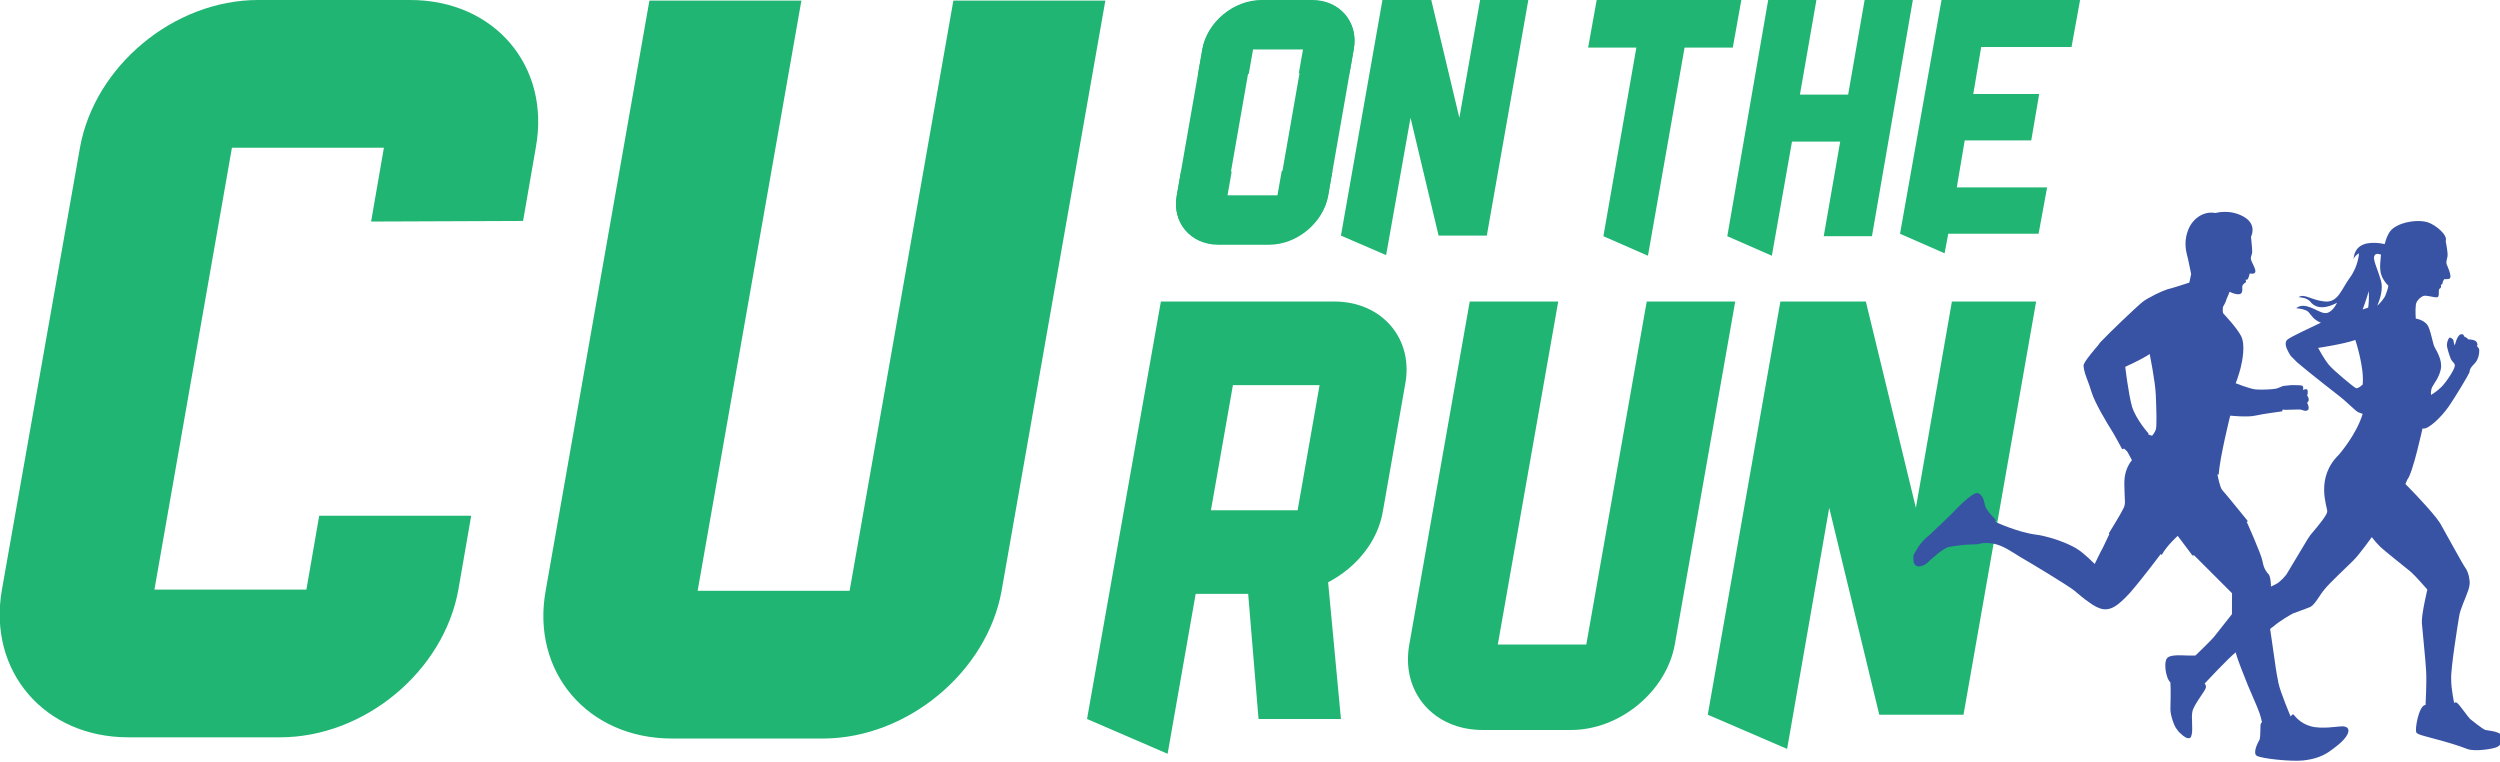 <svg xmlns="http://www.w3.org/2000/svg" xmlns:xlink="http://www.w3.org/1999/xlink" id="Layer_1" x="0px" y="0px" viewBox="0 0 409.6 124.9" overflow="visible" xml:space="preserve"><path fill="#3953A4" d="M390,44.3c-0.1-0.6,0-1.6,0.1-2.6c-0.2,0-0.3-0.1-0.5-0.1c-0.2,0-0.4,0-0.5,0.2c-0.5,0.5,0.4,2.1,1,4.2 c0.4,1.4-0.2,3.1-0.6,4.1c0.4-0.4,1.2-1.2,1.4-1.9c0.4-1,0.4-1.4,0.4-1.4S390.1,45.7,390,44.3L390,44.3z M388.1,47.7 c0,0-0.5,1.7-1,3c0.3-0.1,0.6-0.2,0.9-0.3c0,0,0,0,0,0C388.2,49.1,388.1,47.7,388.1,47.7L388.1,47.7z M385.9,55.7 c-2,0.7-6.1,1.3-6.1,1.3s0.9,1.7,1.7,2.7c0.8,1,4.1,3.7,4.5,3.9c0.4,0.1,1.1-0.6,1.1-0.6C387.4,60.2,385.9,55.7,385.9,55.7 L385.9,55.7z M355.2,107.7c0.7-0.5,2.6-0.3,3.2-0.3c0.6,0,1.3,0,1.3,0s2.4-2.3,3-3c0.4-0.5,1.8-2.3,3-3.8c0,0,0,0,0,0 c0.5-0.7,1-1.3,1.3-1.6c0.8-0.8,4.6-2.7,5.7-3.2c0.1,0,0.1-0.1,0.2-0.1c0.6-0.3,1.6-1.3,1.9-1.9c0.3-0.5,2.4-4,3.3-5.5 c0.2-0.3,0.3-0.4,0.4-0.6c0.5-0.6,1.9-2.2,2.5-3.2c0,0,0,0,0,0c0.2-0.3,0.3-0.6,0.3-0.7c0-0.8-2-5.5,1.9-9.3c0,0,2.9-3.3,3.9-6.7 c0,0-0.4-0.1-0.8-0.3c-0.4-0.2-2.2-2-2.9-2.5c-0.5-0.4-4.9-3.8-7-5.6c-0.2-0.2-0.4-0.4-0.6-0.6c-0.1-0.1-0.1-0.1-0.2-0.2 c-0.1-0.1-0.2-0.2-0.3-0.3c-0.1-0.2-0.2-0.3-0.3-0.5c-0.5-0.9-0.7-1.6-0.3-2.1c0.5-0.5,4.5-2.3,5.5-2.8c0,0,0,0,0.1,0c0,0,0,0,0,0 c-1.3-0.5-1.7-1.4-2.1-1.8c-0.5-0.5-2-0.6-2-0.6c1.5-1.2,3.5,0.7,4.7,0.8c1.2,0.1,2-1.7,2-1.7c-2.6,1.4-3.9,0.5-4.4-0.2 c-0.6-0.7-1.9-0.7-1.9-0.7c0.9-0.7,2.1,0.5,4.3,0.7c2.2,0.2,2.7-2,4.1-3.9c1.4-1.9,1.5-4,1.5-4c-0.7,0.4-0.9,0.9-0.9,1 c0.2-3,3.1-2.7,3.8-2.7c0.3,0,0.9,0.1,1.3,0.2c0.3-1.1,0.7-2.1,1.4-2.6c1.6-1.2,4.3-1.4,5.6-1c1.3,0.4,3.4,2.1,3,3.1 c0,0,0.4,1.9,0.3,2.5c-0.1,0.6-0.3,0.9-0.1,1.4c0.2,0.5,1,2.2,0.3,2.3c-0.7,0.1-0.7,0-0.7,0s-0.3,0.4-0.3,0.6c0,0.3-0.3,0.4-0.3,0.4 s0.2,0.4-0.2,0.6c-0.3,0.2,0.1,1.3-0.4,1.4c-0.5,0.1-1.7-0.4-2.3-0.2c-0.6,0.3-1.2,0.9-1.2,1.6c-0.1,0.7,0,2.1,0,2.1 s1.6,0.2,2.1,1.4c0.5,1.2,0.7,2.8,1,3.3c0.3,0.6,1.3,2.1,1,3.6c-0.3,1.4-1.1,2.3-1.4,2.9c-0.3,0.6-0.2,1.3-0.2,1.3s0.9-0.5,1.7-1.3 c0.8-0.8,2.2-2.9,2.2-3.5c0-0.5-0.5-0.6-0.7-1.2c-0.2-0.5-0.6-1.7-0.6-2.2c0-0.5,0.3-1.2,0.5-1.2c0.3,0.1,0.6,0.3,0.6,0.6 c0,0.3,0.2,0.7,0.2,0.7s0.3-1.5,0.9-1.8c0.6-0.2,0.6,0.3,0.6,0.3s0.6,0.3,0.7,0.5c0,0,1.2,0,1.4,0.5c0.1,0.2,0.1,0.3,0.1,0.4 c0,0.1-0.1,0.2-0.1,0.2s0.4,0.3,0.4,0.7c0,0.5-0.1,1.5-0.8,2.2c-0.7,0.7-0.7,0.9-0.8,1.3c0,0,0,0,0,0.1c-0.2,0.5-2.3,4-3.4,5.6 c-1.1,1.6-3.4,3.9-4.3,3.6c0,0-1.6,7.4-2.5,8.4l-0.3,0.7c0,0,3.3,3.3,5.1,5.6c0.3,0.4,0.6,0.8,0.8,1.2c1.2,2.1,3.4,6.2,3.9,6.9 c0.3,0.4,0.6,1.1,0.7,2c0.1,0.5,0,1.1-0.2,1.7c-0.5,1.5-1.3,3-1.5,4.3c-0.2,1.2-1.4,8.6-1.3,10.3c0,1.7,0.5,3.9,0.5,3.9 s0.2-0.3,0.5,0c0.4,0.3,1.7,2.2,2.1,2.6c0.5,0.4,2,1.6,2.5,1.8c0.5,0.1,1.9,0.2,2.5,0.7c0.1,0.1,0.2,0.2,0.2,0.3 c0.3,0.8-0.2,1.5-0.8,1.8c-0.6,0.3-3.7,0.8-4.9,0.3c-1.2-0.5-3.9-1.3-5.5-1.7c-1.1-0.3-1.9-0.5-2.4-0.7c-0.2-0.1-0.4-0.2-0.4-0.3 c-0.3-0.4,0.4-4.5,1.5-4.5c0,0,0.2-3.5,0.1-5.5c-0.1-2-0.6-6.5-0.7-7.9c-0.1-1.4,0.9-5.5,0.9-5.5s-2-2.3-2.7-2.9 c-0.7-0.6-4.3-3.4-5.1-4.2c-0.8-0.8-1.3-1.5-1.3-1.5s-2,2.8-3,3.8c-1.1,1.1-3.9,3.7-4.7,4.7c-0.8,0.9-1.5,2.4-2.3,2.9 c-0.9,0.4-2.4,0.9-2.9,1.1c-0.4,0.2-2.3,1.3-3.3,2.2c-0.2,0.1-0.4,0.3-0.6,0.5c-1.3,1-3.8,2.4-5,3.3c-0.2,0.1-0.3,0.2-0.4,0.3 c-1.2,0.9-5.2,5.2-5.2,5.2s0.3,0.2,0.2,0.7c-0.1,0.5-2,2.8-2.2,3.9c-0.2,0.9,0.1,2.7-0.1,3.7c-0.1,0.3-0.1,0.5-0.3,0.6 c-0.4,0.2-1-0.2-1.5-0.7c-0.4-0.3-0.6-0.7-0.7-0.8c-0.3-0.3-1-2.1-1-3.2c0-1.1,0.1-2.8,0-4.4C354.8,111.1,354.4,108.2,355.2,107.7 L355.2,107.7z"></path><path fill="#20B573" d="M85.7,36.2l2.1-12.1C90.2,10.8,81,0,67.2,0L42.3,0C28.5,0,15.5,10.8,13.1,24.2L0.3,96.7l0,0 C-2,110,7.3,120.8,21,120.8l24.9,0c13.8,0,26.8-10.8,29.2-24.2l2.1-12.1l-24.9,0l-2.1,12.1l-24.9,0L38,24.2l24.9,0l-2.1,12.1 L85.7,36.2z M164.1,96.8l17-96.7l-24.9,0l-17,96.7l-24.9,0l17-96.7l-24.9,0l-17,96.7c-2.4,13.3,6.9,24.2,20.7,24.2l24.9,0 C148.7,120.9,161.7,110.1,164.1,96.8z"></path><polygon fill="#20B573" points="339.4,7.7 340.8,0 318.1,0 311.3,38.3 318.6,41.5 319.2,38.3 334,38.3 335.4,30.7 320.6,30.7  321.9,23 332.8,23 334.1,15.4 323.3,15.4 324.6,7.7 "></polygon><polygon fill="#20B573" points="290.3,41.9 293.6,23.2 301.5,23.2 298.8,38.7 306.7,38.7 313.4,0 305.5,0 302.8,15.5 294.9,15.5  297.6,0 289.7,0 283,38.7 "></polygon><polygon fill="#20B573" points="260.2,7.8 268.1,7.8 262.7,38.7 270,41.9 276,7.8 283.9,7.8 285.3,0 261.6,0 "></polygon><polygon fill="#20B573" points="227.1,41.8 231.1,19.3 235.7,38.6 243.6,38.6 250.4,0 242.5,0 239.1,19.3 234.5,0 226.5,0  219.7,38.6 "></polygon><g>	<g>		<path fill="#20B573" d="M221.1,12l0.7-4c0.8-4.4-2.3-8-6.8-8l-8.3,0c-4.6,0-8.9,3.6-9.7,8l-4.2,24l0,0c-0.8,4.4,2.3,8,6.8,8l8.3,0   c4.6,0,8.9-3.6,9.7-8l0.7-4l-8.3,0l-0.7,4l-8.3,0l4.2-24l8.3,0l-0.7,4L221.1,12z"></path>	</g>	<g>		<path fill="#20B573" d="M193.5,28.1l-0.7,4c-0.8,4.4,2.3,8,6.8,8l8.3,0c4.6,0,8.9-3.6,9.7-8l4.2-24l0,0c0.8-4.4-2.3-8-6.8-8   l-8.3,0c-4.6,0-8.9,3.6-9.7,8l-0.7,4l8.3,0l0.7-4l8.3,0l-4.2,24l-8.3,0l0.7-4L193.5,28.1z"></path>	</g></g><g>	<path fill="#20B573" d="M274.4,105.6l9.9-56.2l-14.5,0l-9.9,56.2l-14.5,0l9.9-56.2l-14.5,0l-9.9,56.2c-1.4,7.8,4,14,12,14l14.5,0  C265.4,119.6,273,113.3,274.4,105.6z"></path></g><polyline fill="#20B573" points="279.8,117.1 292.8,122.7 299.7,83.2 307.9,117.1 321.7,117.1 333.6,49.4 319.8,49.4 313.9,83.2  305.7,49.4 291.7,49.4 "></polyline><path fill="#3953A4" d="M352.6,71.4c0,0,0.5-0.6,0.6-1c0.2-0.4,0.1-3.5,0-5.8c-0.1-2.2-1-6.6-1-6.6c-1.3,0.9-4,2.1-4,2.1 s0.5,4.3,1.1,6.5c0.7,2.2,2.7,4.4,2.7,4.4l0,0.2L352.6,71.4L352.6,71.4z M313.5,91.3c0-0.1,0-0.2,0-0.3c0,0,0.8-1.8,2.2-3 c0.3-0.2,0.6-0.5,0.9-0.8c0,0,0,0,0,0c1.4-1.3,3.3-3.1,4-3.9c0.9-0.9,2.9-2.8,3.5-2.5c0.6,0.3,0.9,0.8,1.1,1.9 c0.2,1.1,1.9,2.4,1.8,2.6c-0.1,0.2-0.1,0.2-0.1,0.2s3.6,1.7,6.7,2.1c0.8,0.1,1.6,0.3,2.3,0.5c2.1,0.6,3.8,1.4,4.5,1.9 c1,0.6,2.8,2.4,2.8,2.4s0.9-1.9,1.3-2.6c0.4-0.8,1.1-2.3,1.1-2.3l-0.1-0.1c0,0,2.1-3.4,2.4-4.1c0.4-0.7,0.2-1.5,0.2-2.3 c0-0.8-0.2-2.4,0.2-3.7c0.4-1.3,1-1.9,1-1.9s-0.6-1.1-0.7-1.3c-0.1-0.2-0.6-0.6-0.6-0.6l-0.3,0.1c0,0-1.4-2.6-1.8-3.2 c-0.4-0.6-2.7-4.4-3.2-6.1c-0.2-0.7-0.5-1.5-0.8-2.3c-0.4-1-0.6-2-0.5-2.3c0.2-0.5,0.9-1.4,1.9-2.6c0.3-0.3,0.5-0.6,0.8-1 c1.4-1.5,5.9-5.8,6.9-6.6c1-0.8,3.2-1.8,4.1-2.1c0.9-0.2,3.6-1.1,3.6-1.1s0.2-0.9,0.3-1.4c0,0-0.3-1.5-0.5-2.4 c-0.2-0.9-0.8-2.5-0.1-4.5c0.6-2,2.5-3.5,4.6-3.1c0,0,2.3-0.7,4.6,0.6c2.3,1.3,1.2,3.3,1.2,3.3s0.2,1.8,0.2,2.4 c0,0.6-0.3,0.8-0.2,1.3c0.1,0.5,0.9,1.7,0.7,2.1c-0.2,0.4-0.9,0.2-0.9,0.2s-0.2,0.9-0.4,1c-0.1,0.1-0.3,0-0.3,0c0,0,0.2,0.4,0,0.5 c-0.2,0.1-0.4,0.3-0.5,0.5c-0.1,0.3,0.2,1.3-0.5,1.4c-0.7,0.1-1.6-0.4-1.6-0.4s-0.3,0.8-0.5,1.2c-0.1,0.5-0.6,1.3-0.6,1.3l0,0.1 c0,0-0.1,0.8,0.1,1c0,0,2.2,2.3,2.9,3.7c0.7,1.4,0.2,4-0.1,5.2c-0.3,1.2-0.8,2.5-0.8,2.5s2.3,0.9,3.2,1c0.9,0.1,2.7,0,3.3-0.1 c0.5-0.1,0.8-0.3,1.1-0.4c0.1-0.1,0.8-0.1,1.5-0.2c0.8,0,1.6,0,1.8,0.1c0.3,0.2,0.1,0.7,0.1,0.7s0.8-0.4,0.8,0.2 c0,0.6-0.1,0.7-0.1,0.7s0.6,0.7,0,1.2c0,0,0.5,0.9,0.1,1.2c-0.4,0.3-0.9-0.1-1.3-0.1c-0.1,0-0.3,0-0.5,0c-0.7,0-2,0.1-2.3,0 l-0.1,0.3c0,0-3.1,0.4-4.4,0.7c-1.3,0.3-4.1,0-4.1,0s-1.7,6.8-1.9,9.7l-0.2-0.1c0,0,0.4,2.2,0.8,2.6c0.4,0.4,4.2,5.1,4.2,5.1 l-0.2,0.1c0,0,2.4,5.3,2.6,6.5c0.2,1.2,0.7,1.8,1,2.1c0.3,0.3,0.5,2,0.3,3.2c-0.1,0.5-0.1,1.3-0.2,2.1v0c-0.1,1.3-0.1,2.6,0,2.9 c0.1,0.3,0.5,3.3,0.9,6c0.2,1.6,0.5,3.1,0.6,3.6c0.3,1.5,2,5.5,2,5.5s0.3-0.5,0.5-0.3c0.2,0.2,1,1.4,2.8,1.9c1.8,0.5,4.5,0,5.1,0 c0.6,0,1.3,0.2,1,1.1c-0.3,0.8-1.2,1.7-2.6,2.7c-1.4,1.1-2.9,1.6-4.8,1.8c-1.9,0.2-6.9-0.3-7.6-0.8c-0.6-0.5,0.2-2.1,0.5-2.6 c0.2-0.5,0.1-2.4,0.2-2.6c0.2-0.3,0.2-0.3,0.2-0.3s-0.2-1.1-0.8-2.5c-0.2-0.5-0.8-1.9-1.5-3.5c-0.7-1.8-1.6-3.9-2-5.4 c-0.2-0.6-0.3-1-0.4-1.4c-0.3-1.9-0.2-8.3-0.2-8.3l-6.2-6.2h-0.3l-2.4-3.2c0,0-1.8,1.6-2.6,3.1l-0.2-0.1c0,0-3,4-5,6.3 c-2.1,2.3-3.2,2.9-4.5,2.7c-0.6-0.1-1.4-0.5-2.2-1.1c-0.9-0.6-1.8-1.4-2.4-1.9c-1.1-0.9-7.6-4.8-9-5.6c-1.3-0.8-2.7-1.8-4.2-2.1 c-1.5-0.3-2.4,0-2.4,0s-0.1,0.1-1.1,0.1c-1,0-2.7,0.2-3.8,0.4c-1.1,0.2-2.9,2-3.3,2.3C315.5,92.7,313.3,93.7,313.5,91.3L313.5,91.3z "></path><path fill="#20B573" d="M218.6,49.4l-28.4,0l-12.1,68.4l13.2,5.7l4.6-26.2l8.6,0l1.7,20.5l13.5,0l-2.1-22.4c4.6-2.4,8.2-6.7,9-11.8 l3.6-20.5C231.7,55.6,226.5,49.4,218.6,49.4z M212.6,83.6l-14.2,0l3.6-20.5l14.2,0L212.6,83.6z"></path><g></g><g></g><g></g><g></g><g></g><g></g><g></g><g></g><g></g><g></g><g></g><g></g><g></g><g></g><g></g></svg>
